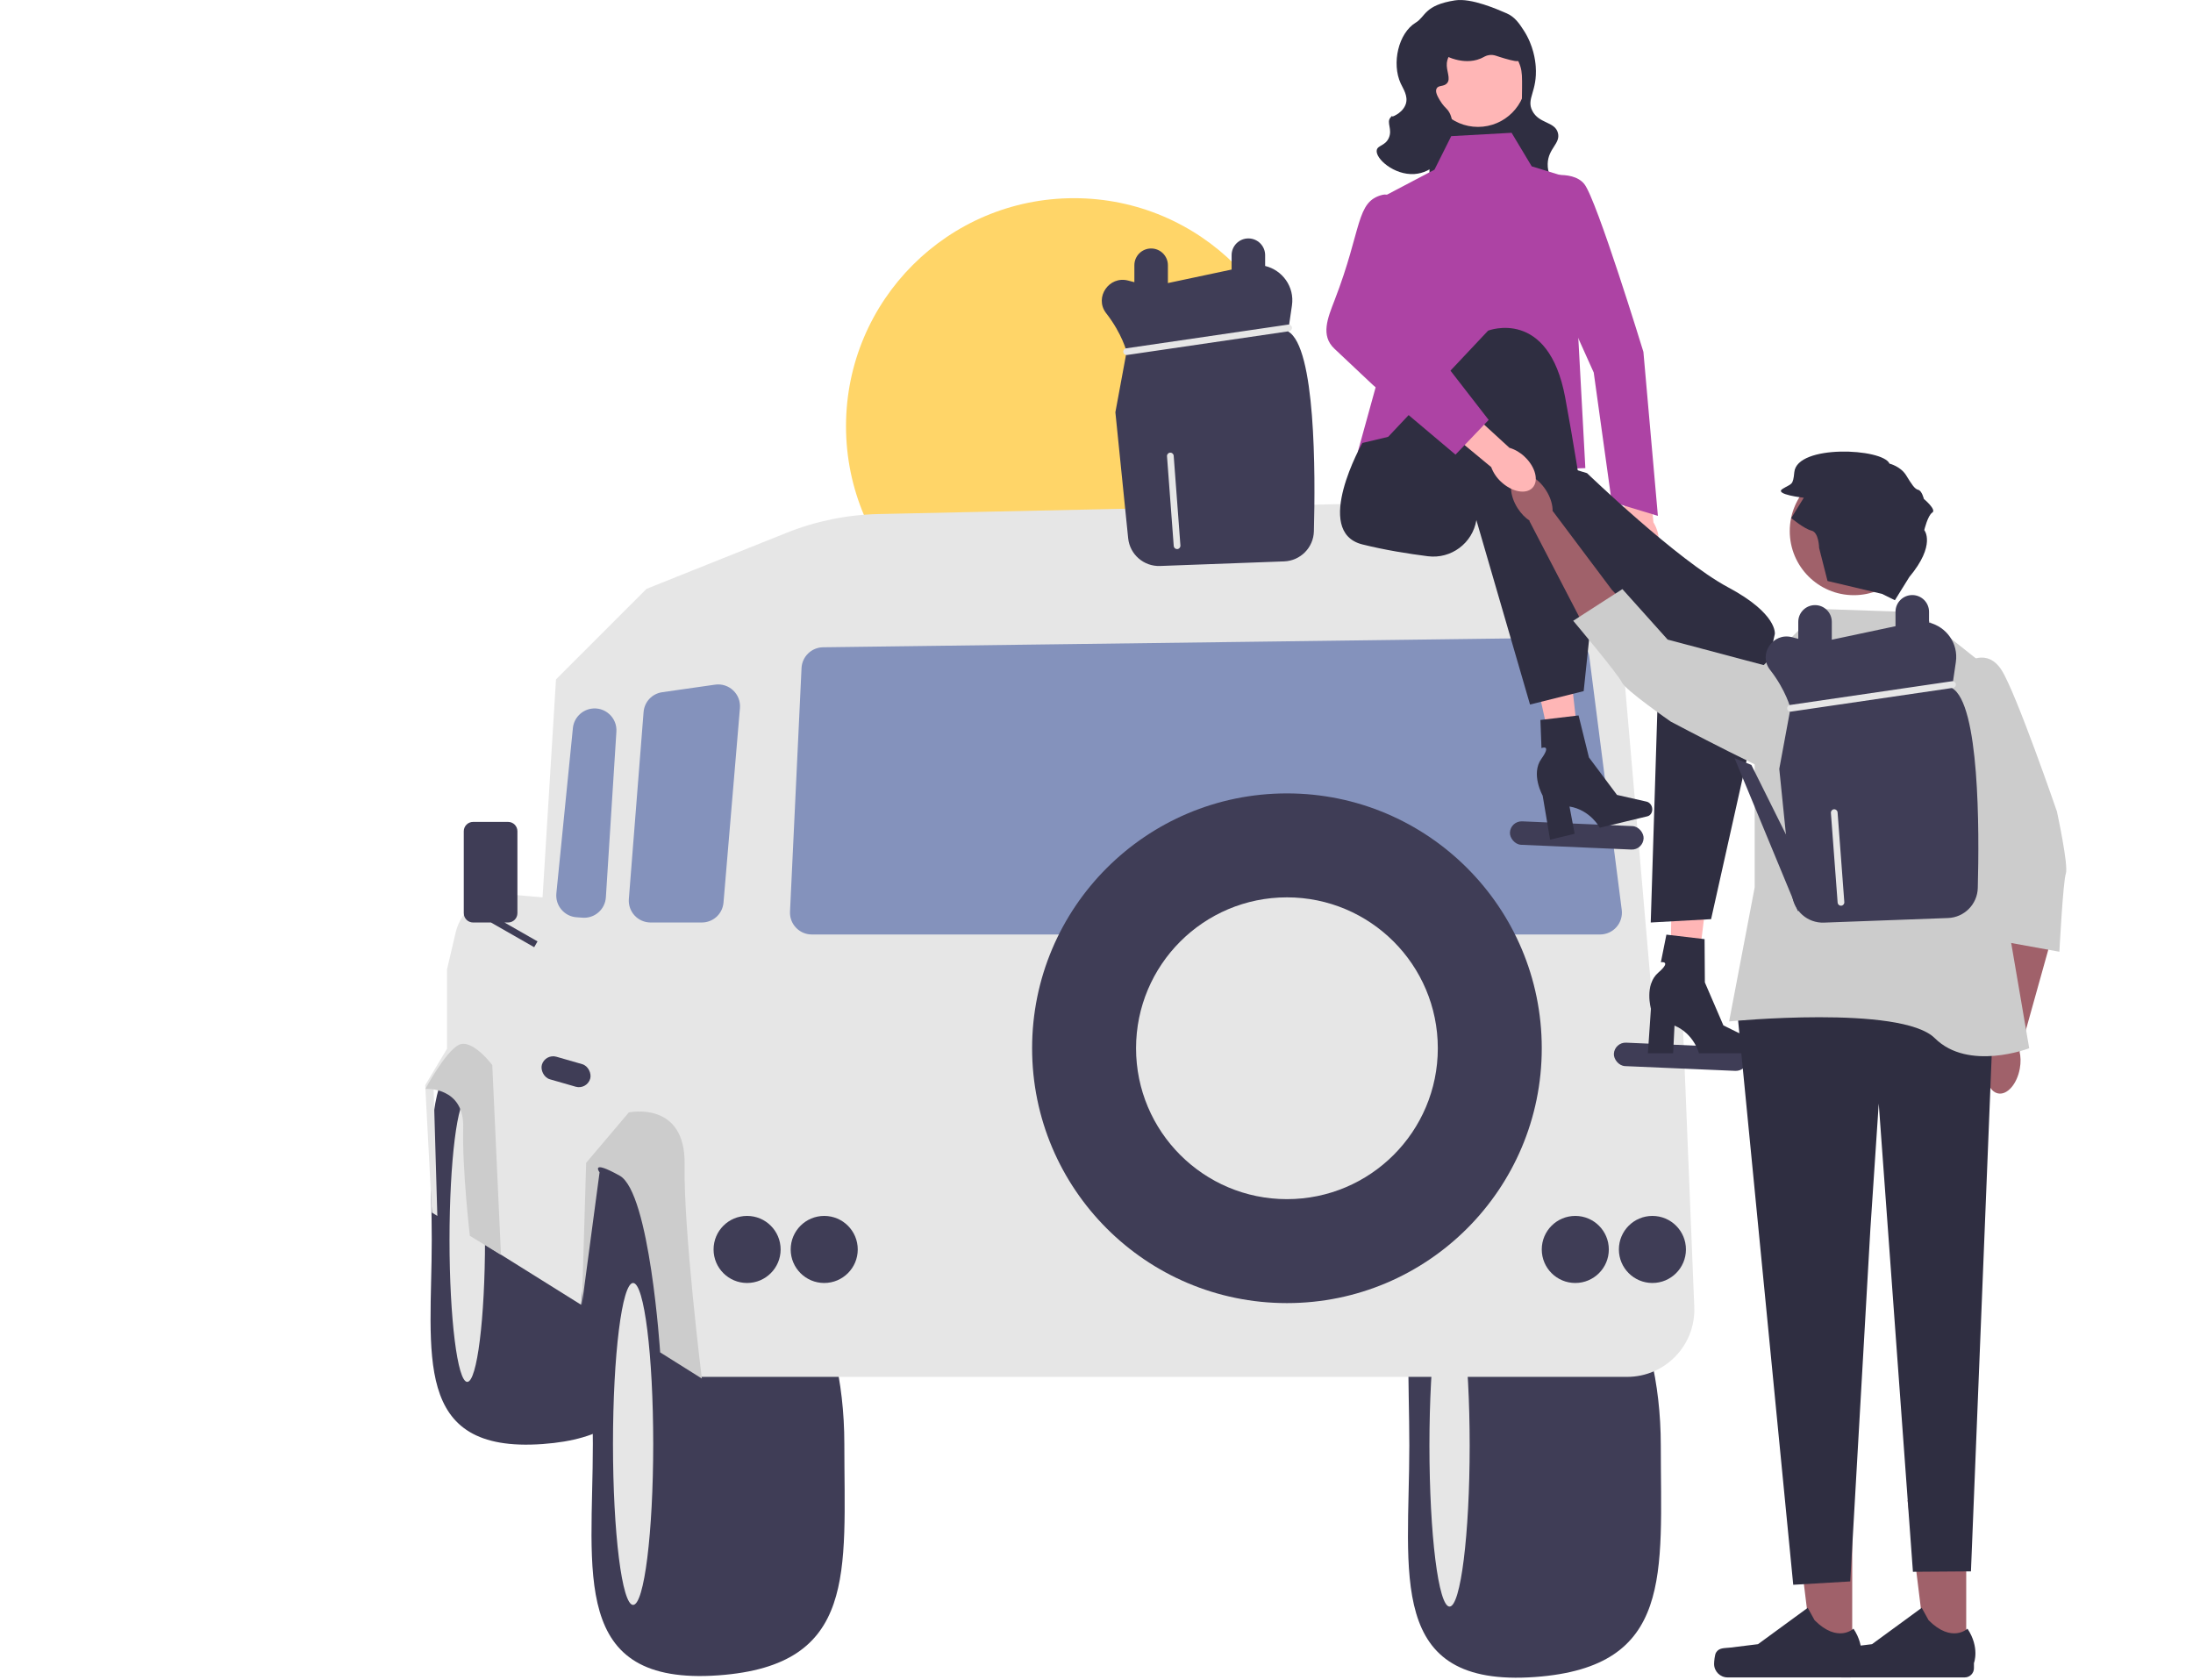 <?xml version="1.0" encoding="UTF-8" standalone="no"?>
<svg
   xmlns:dc="http://purl.org/dc/elements/1.1/"
   xmlns:cc="http://creativecommons.org/ns#"
   xmlns:rdf="http://www.w3.org/1999/02/22-rdf-syntax-ns#"
   xmlns:svg="http://www.w3.org/2000/svg"
   xmlns="http://www.w3.org/2000/svg"
   xmlns:sodipodi="http://sodipodi.sourceforge.net/DTD/sodipodi-0.dtd"
   xmlns:inkscape="http://www.inkscape.org/namespaces/inkscape"
   width="654.04"
   height="501.005"
   viewBox="0 0 654.04 501.005"
   data-src="https://cdn.undraw.co/illustrations/trip_rh66.svg"
   role="img"
   artist="Katerina Limpitsouni"
   source="https://undraw.co/"
   version="1.1"
   id="svg188"
   sodipodi:docname="Trip.svg"
   inkscape:version="1.0.2-2 (e86c870879, 2021-01-15)">
  <defs
     id="defs192" />
  <sodipodi:namedview
     pagecolor="#ffffff"
     bordercolor="#666666"
     borderopacity="1"
     objecttolerance="10"
     gridtolerance="10"
     guidetolerance="10"
     inkscape:pageopacity="0"
     inkscape:pageshadow="2"
     inkscape:window-width="1920"
     inkscape:window-height="1017"
     id="namedview190"
     showgrid="false"
     inkscape:zoom="1.0373628"
     inkscape:cx="386.16493"
     inkscape:cy="330.94677"
     inkscape:window-x="3432"
     inkscape:window-y="259"
     inkscape:window-maximized="1"
     inkscape:current-layer="svg188"
     inkscape:document-rotation="0" />
  <circle
     cx="320.315"
     cy="127.1"
     r="68"
     fill="#ff6884"
     id="circle34"
     style="fill:#ffd568;fill-opacity:1" />
  <path
     d="M495.315,431.1c0,38.108,4,66-37.5,69-44.563,3.221-37.5-30.892-37.5-69s-6-76,37.5-69c20.448,3.29,37.5,30.892,37.5,69Z"
     fill="#3f3d56"
     id="path38" />
  <ellipse
     cx="432.315"
     cy="431.1"
     rx="6"
     ry="48"
     fill="#e6e6e6"
     id="ellipse40" />
  <path
     d="M194.953,369.734c0,33.629,3.53,58.244-33.093,60.891-39.326,2.843-33.093-27.262-33.093-60.891s-5.295-67.069,33.093-60.891c18.045,2.904,33.093,27.262,33.093,60.891Z"
     fill="#3f3d56"
     id="path42" />
  <ellipse
     cx="139.357"
     cy="369.734"
     rx="5.295"
     ry="42.359"
     fill="#e6e6e6"
     id="ellipse44" />
  <path
     d="M251.815,430.6c0,38.108,4,66-37.5,69-44.563,3.221-37.5-30.892-37.5-69s-6-76,37.5-69c20.448,3.29,37.5,30.892,37.5,69Z"
     fill="#3f3d56"
     id="path46" />
  <ellipse
     cx="188.815"
     cy="430.6"
     rx="6"
     ry="48"
     fill="#e6e6e6"
     id="ellipse48" />
  <path
     d="M133.315,289.1v23.654l-6.5,10.846,2,38,1.618,1-1.118-38.5c11.393-4.242,15.119,3.571,14,19l-2,26,32,20,4-41,15-7,16.5,69.5H485.264c11.396,0,20.502-9.483,20.041-20.869l-3.489-86.131-9.413-9.413-8.72-100.865c-2.175-25.154-23.503-44.299-48.745-43.755l-172.934,3.727c-9.382,.202-18.651,2.091-27.363,5.576l-41.824,16.73-26.996,26.996-4.004,65.004-10.207-.888c-7.343-.638-14.039,4.214-15.719,11.391l-2.574,10.997Z"
     fill="#e6e6e6"
     id="path50" />
  <circle
     cx="222.815"
     cy="372.6"
     r="10"
     fill="#3f3d56"
     id="circle52" />
  <circle
     cx="245.815"
     cy="372.6"
     r="10"
     fill="#3f3d56"
     id="circle54" />
  <circle
     cx="469.815"
     cy="372.6"
     r="10"
     fill="#3f3d56"
     id="circle56" />
  <circle
     cx="492.815"
     cy="372.6"
     r="10"
     fill="#3f3d56"
     id="circle58" />
  <path
     d="M477.21,278.672H242.116c-1.797,0-3.47-.716-4.71-2.017s-1.877-3.006-1.792-4.801l3.435-72.625c.163-3.434,2.982-6.158,6.419-6.202l221.984-2.857c3.278-.031,6.12,2.399,6.541,5.682l9.675,75.482c.238,1.854-.334,3.724-1.57,5.128-1.236,1.404-3.017,2.21-4.887,2.21Z"
     fill="#fff"
     id="path60"
     style="fill:#8492bc;fill-opacity:1" />
  <path
     d="M209.292,275.1h-15.254c-1.81,0-3.552-.762-4.78-2.091-1.229-1.329-1.852-3.126-1.709-4.931l4.391-55.721c.241-3.06,2.531-5.5,5.569-5.934l15.763-2.252c1.974-.28,3.939,.342,5.389,1.711,1.451,1.37,2.186,3.295,2.018,5.282l-4.899,57.973c-.287,3.398-3.076,5.962-6.487,5.962Z"
     fill="#fff"
     id="path62"
     style="fill:#8492bc;fill-opacity:1" />
  <path
     d="M174.213,273.684c-.158,0-.316-.006-.475-.017l-1.791-.128c-1.769-.127-3.373-.943-4.516-2.3-1.143-1.357-1.674-3.076-1.498-4.842l4.927-49.273c.292-2.917,2.515-5.291,5.408-5.773,1.971-.331,3.952,.251,5.434,1.591,1.482,1.338,2.26,3.249,2.133,5.242l-3.137,49.402c-.111,1.745-.897,3.34-2.214,4.49-1.197,1.046-2.698,1.607-4.271,1.607Z"
     fill="#fff"
     id="path64"
     style="fill:#8492bc;fill-opacity:1" />
  <path
     d="M149.409,374.214l-2.594-56.614s-6-8-10-6-9.941,13.122-9.941,13.122c0,0,11.594-.76,11.268,11.559-.327,12.319,1.986,32.248,1.986,32.248l9.281,5.685Z"
     fill="#ccc"
     id="path66" />
  <path
     d="M173.559,389.006l1.256-42.236,12.72-15.024s17-3.673,16.64,15.591,5.14,63.764,5.14,63.764l-12.431-7.808s-3.069-47.692-12.069-52.692-6-1-6-1l-5.256,39.406Z"
     fill="#ccc"
     id="path68" />
  <path
     d="M160.311,280.732l-9.856-5.632h1.076c1.537,0,2.783-1.246,2.783-2.784v-24.433c0-1.537-1.246-2.783-2.783-2.783h-10.433c-1.537,0-2.783,1.246-2.783,2.783v24.433c0,1.537,1.246,2.784,2.783,2.784h5.326l12.894,7.368,.992-1.736Z"
     fill="#3f3d56"
     id="path70" />
  <rect
     x="161.315"
     y="316.1"
     width="15"
     height="7"
     rx="3.5"
     ry="3.5"
     transform="translate(94.901 -34.207) rotate(16.043)"
     fill="#3f3d56"
     id="rect72" />
  <rect
     x="450.304"
     y="245.637"
     width="39.905"
     height="7"
     rx="3.5"
     ry="3.5"
     transform="translate(11.182 -20.049) rotate(2.472)"
     fill="#3f3d56"
     id="rect74" />
  <rect
     x="481.304"
     y="311.637"
     width="39.905"
     height="7"
     rx="3.5"
     ry="3.5"
     transform="translate(14.057 -21.324) rotate(2.472)"
     fill="#3f3d56"
     id="rect76" />
  <circle
     cx="383.815"
     cy="312.6"
     r="76"
     fill="#3f3d56"
     id="circle78" />
  <circle
     cx="383.815"
     cy="312.6"
     r="45"
     fill="#e6e6e6"
     id="circle80" />
  <g
     id="g85">
    <path
       id="b-438"
       d="M484.507,161.667c.383,4.436,2.982,7.835,5.805,7.591s4.801-4.038,4.418-8.475c-.129-1.775-.681-3.493-1.61-5.011l-1.858-18.776-8.793,1.06,2.765,18.398c-.655,1.655-.905,3.443-.728,5.214Z"
       fill="#ffb6b6" />
    <path
       d="M459.058,52.975s9.702-2.733,13.431,1.894,17.64,50.064,17.64,50.064l4.319,48.901-13.773-4.168-5.36-38.565-9-20-7.257-38.126Z"
       fill="#ad43a4"
       id="path83" />
  </g>
  <g
     id="g95">
    <rect
       x="426.323"
       y="23.558"
       width="29.568"
       height="28.039"
       fill="#2f2e41"
       id="rect87" />
    <circle
       cx="440.795"
       cy="23.426"
       r="14.417"
       fill="#ffb6b6"
       id="circle89" />
    <path
       d="M433.97,.107c-9.214,1.426-8.775,4.85-11.725,6.627-5.198,3.131-7.249,12.174-4.504,18.141,.733,1.594,2.28,3.769,1.529,6.118-.576,1.803-2.237,2.866-2.549,3.059-2.553,1.576-.885-.299-2.039,1.02-1.273,1.455,.699,3.511-.51,6.118-1.072,2.311-3.282,2.116-3.569,3.569-.494,2.502,5.178,7.533,11.215,7.137,5.375-.352,9.368-4.897,10.706-9.176,.896-2.867,1.282-7.798-1.02-10.196-.323-.336-1.205-1.151-2.039-2.549-.66-1.107-1.529-2.563-1.02-3.569,.542-1.071,2.08-.507,3.059-1.529,1.328-1.386-.25-3.728,0-6.118,.423-4.047,6.157-8.914,12.235-8.157,6.895,.859,9.424,8.357,9.686,9.176,.542,1.698,.531,3.341,.51,6.627-.031,4.716-.051,7.671-1.529,10.706-2.127,4.364-4.837,3.893-5.608,7.137-1.202,5.058,4.451,10.139,5.098,10.706,4.794,4.202,12.034,5.466,13.255,3.569,1.1-1.71-3.729-4.369-3.569-9.686,.139-4.607,3.868-6.012,3.059-9.176-.89-3.483-5.64-2.689-7.647-6.627-1.873-3.676,1.579-5.716,1.02-13.255-.118-1.595-.619-6.171-3.569-10.706-1.299-1.998-2.621-4.029-5.098-5.098-2.773-1.196-10.504-4.621-15.378-3.866Z"
       fill="#2f2e41"
       id="path91" />
    <path
       d="M427.853,12.852c.374,3.157,5.114,4.704,7.137,5.098,.857,.167,3.752,.731,6.627-.51,1.063-.459,1.45-.873,2.549-1.02,1.488-.198,2.237,.368,4.588,1.02,2.614,.725,3.922,1.087,4.588,.51,1.09-.944,.253-4.032-1.02-6.118-2.352-3.856-6.658-5.051-8.666-5.608-2.294-.636-6.951-1.928-11.215,.51-.57,.326-4.968,2.91-4.588,6.118Z"
       fill="#2f2e41"
       id="path93" />
  </g>
  <g
     id="g101">
    <polygon
       points="498.028 296.498 505.387 296.672 509.488 263.614 498.629 263.358 498.028 296.498"
       fill="#ffb6b6"
       id="polygon97" />
    <path
       d="M523.273,311.85h0c0,1.243-.882,2.251-1.97,2.251h-14.605s-1.437-5.778-7.297-8.264l-.404,8.264h-7.534l.913-13.288s-2.015-7.109,2.17-10.743c4.186-3.634,.795-3.128,.795-3.128l1.647-8.224,11.385,1.339,.084,12.91,5.525,12.815,8.104,4.003c.721,.356,1.188,1.168,1.188,2.066l0,0Z"
       fill="#2f2e41"
       id="path99" />
  </g>
  <g
     id="g107">
    <polygon
       points="464.574 231.751 471.77 230.202 468.041 197.1 457.422 199.386 464.574 231.751"
       fill="#ffb6b6"
       id="polygon103" />
    <path
       d="M492.705,240.785h0c.29,1.209-.332,2.394-1.39,2.648l-14.202,3.41s-2.746-5.282-9.025-6.332l1.536,8.13-7.326,1.759-2.214-13.134s-3.619-6.442-.398-10.953c3.222-4.511,.043-3.227,.043-3.227l-.319-8.381,11.383-1.356,3.095,12.534,8.364,11.171,8.815,2.001c.785,.178,1.428,.858,1.638,1.731h0Z"
       fill="#2f2e41"
       id="path105" />
  </g>
  <polygon
     points="450.815 39.6 432.815 40.6 427.815 50.6 408.815 60.6 411.815 109.911 404.96 134.714 405.815 141.6 472.815 139.6 468.815 65.6 469.815 53.6 456.815 49.6 450.815 39.6"
     fill="#ad43a4"
     id="polygon109" />
  <path
     d="M406.315,132.1s-15,26.504,0,30.252c6.673,1.667,13.742,2.791,19.533,3.524,6.934,.878,13.318-3.882,14.467-10.776h0l16,55,16-4,3-28.63,19.441,19.441-2.441,78.189,18-1,19-85s1-6-14-14-42-34-42-34l-46-14-21,5Z"
     fill="#2f2e41"
     id="path111" />
  <path
     d="M437.815,149.6l-26-17,32-34s18-7,23,20,8,51,8,51l-37-20Z"
     fill="#2f2e41"
     id="path113" />
  <g
     id="g121">
    <path
       d="M384.17,98.849l1.139-7.748c.83-5.647-2.915-10.575-7.994-11.788v-3.212c0-2.761-2.239-5-5-5s-5,2.239-5,5v4.285l-19,4.03v-5.315c0-2.761-2.239-5-5-5s-5,2.239-5,5v5.052l-1.889-.493c-5.641-1.472-10.097,5-6.589,9.656,.045,.06,.091,.12,.138,.181,4.683,6.022,6.022,11.374,6.022,11.374l-3.345,18.065,3.81,37.558c.491,4.841,4.657,8.468,9.519,8.288l36.993-1.37c4.858-.18,8.748-4.097,8.88-8.957,.471-17.311,.525-54.986-7.685-59.604Z"
       fill="#3f3d56"
       id="path115" />
    <path
       d="M351.051,163.744c-.519,0-.957-.4-.996-.925l-2.007-26.763c-.042-.551,.372-1.031,.922-1.072,.546-.043,1.031,.372,1.072,.922l2.007,26.763c.042,.551-.372,1.031-.922,1.072-.025,.002-.051,.003-.076,.003Z"
       fill="#ffb6b6"
       id="path117"
       style="fill:#e6e6e6;fill-opacity:1" />
    <path
       d="M335.996,105.87c-.488,0-.915-.358-.988-.855-.08-.546,.298-1.054,.844-1.134l48.329-7.083c.546-.079,1.054,.298,1.134,.844s-.298,1.054-.844,1.134l-48.329,7.083c-.049,.007-.098,.011-.146,.011Z"
       fill="#ffb6b6"
       id="path119"
       style="fill:#e6e6e6;fill-opacity:1" />
  </g>
  <g
     id="g181">
    <g
       id="g143">
      <path
         d="M611.308,281.689l.459-35.734-13.717-3.773,.415,39.513-3.156,29.198,.082,.031c-1.323,1.33-2.396,3.454-2.853,5.964-.834,4.581,.695,8.695,3.414,9.19,2.72,.495,5.601-2.817,6.434-7.397,.342-1.88,.281-3.677-.092-5.182l.122,.046,8.891-31.855Z"
         fill="#a0616a"
         id="path139" />
      <path
         d="M586.361,197.69s6.225-4.76,10.619,2.197c4.394,6.957,16.478,42.111,16.478,42.111,0,0,3.495,16.112,2.663,18.492-.832,2.38-1.93,23.329-1.93,23.329l-17.169-3.114,.415-20.215-16.361-26.114,5.284-36.686Z"
         fill="#ccc"
         id="path141" />
    </g>
    <g
       id="g149">
      <path
         d="M471.376,184.712l24.06,26.424,12.599-6.607-27.278-28.589-17.627-23.49-.081,.034c.058-1.875-.607-4.16-1.987-6.306-2.518-3.916-6.444-5.879-8.769-4.384-2.325,1.495-2.169,5.882,.348,9.798,1.034,1.608,2.305,2.879,3.605,3.724l-.12,.05,15.25,29.347Z"
         fill="#a0616a"
         id="path145" />
      <path
         d="M548.326,229.059s-1.299,7.728-9.26,5.644c-7.961-2.084-40.79-19.521-40.79-19.521,0,0-13.553-9.387-14.57-11.695-1.017-2.307-14.516-18.365-14.516-18.365l14.671-9.446,13.497,15.055,29.783,7.913,21.184,30.414Z"
         fill="#ccc"
         id="path147" />
    </g>
    <circle
       cx="552.885"
       cy="158.381"
       r="19.108"
       fill="#a0616a"
       id="circle151" />
    <g
       id="g157">
      <polygon
         points="586.404 493.115 574.545 493.114 568.904 447.371 586.407 447.373 586.404 493.115"
         fill="#a0616a"
         id="polygon153" />
      <path
         d="M545.774,492.846h0c-.369,.622-.564,2.629-.564,3.352h0c0,2.223,1.802,4.025,4.025,4.025h36.726c1.516,0,2.746-1.229,2.746-2.746v-1.529s1.817-4.596-1.924-10.26c0,0-4.649,4.435-11.596-2.512l-2.049-3.711-14.829,10.845-8.219,1.012c-1.798,.221-3.392-.034-4.317,1.523h-0Z"
         fill="#2f2e41"
         id="path155" />
    </g>
    <g
       id="g163">
      <polygon
         points="552.404 493.115 540.545 493.114 534.904 447.371 552.407 447.373 552.404 493.115"
         fill="#a0616a"
         id="polygon159" />
      <path
         d="M511.774,492.846h0c-.369,.622-.564,2.629-.564,3.352h0c0,2.223,1.802,4.025,4.025,4.025h36.726c1.516,0,2.746-1.229,2.746-2.746v-1.529s1.817-4.596-1.924-10.26c0,0-4.649,4.435-11.596-2.512l-2.049-3.711-14.829,10.845-8.219,1.012c-1.798,.221-3.392-.034-4.317,1.523h-0Z"
         fill="#2f2e41"
         id="path161" />
    </g>
    <polygon
       points="594.815 294.6 517.815 298.6 534.815 472.6 551.815 471.6 557.815 366.6 560.315 329.1 570.512 468.723 587.815 468.6 594.815 294.6"
       fill="#2f2e41"
       id="polygon165" />
    <path
       d="M572.005,182.6l-29.163-1-19.526,19.417v63.61l-7.625,39.972s51.287-5,61.343,5,28.157,3,28.157,3l-9.051-52.886-4.022-61.114-20.112-16Z"
       fill="#ccc"
       id="path167" />
    <path
       d="M561.297,177.101l-16.255-3.84-2.508-9.855s-.06-4.646-2.254-5.164-6.062-3.748-6.062-3.748l3.748-6.062s-9.032-.976-6.321-2.651,3.104-.92,3.489-4.965c.796-8.369,26.403-7.147,28.392-2.555,0,0,3.29,.777,4.965,3.489,1.675,2.711,2.513,4.067,3.609,4.326s1.675,2.711,1.675,2.711c0,0,3.868,3.23,2.513,4.067s-2.392,5.224-2.392,5.224c0,0,3.609,4.326-4.465,13.997l-4.301,6.92-3.833-1.895Z"
       fill="#2f2e41"
       id="path169" />
    <g
       id="g177">
      <path
         d="M582.17,205.202l1.139-7.748c.83-5.647-2.915-10.575-7.994-11.788v-3.212c0-2.761-2.239-5-5-5s-5,2.239-5,5v4.285l-19,4.03v-5.315c0-2.761-2.239-5-5-5s-5,2.239-5,5v5.052l-1.889-.493c-5.641-1.472-10.097,5-6.589,9.656,.045,.06,.091,.12,.138,.181,4.683,6.022,6.022,11.374,6.022,11.374l-3.345,18.065,3.81,37.558c.491,4.841,4.657,8.468,9.519,8.288l36.993-1.37c4.858-.18,8.748-4.097,8.88-8.957,.471-17.311,.525-54.986-7.685-59.604Z"
         fill="#3f3d56"
         id="path171" />
      <path
         d="M549.051,270.098c-.519,0-.957-.4-.996-.925l-2.007-26.763c-.042-.551,.372-1.031,.922-1.072,.546-.043,1.031,.372,1.072,.922l2.007,26.763c.042,.551-.372,1.031-.922,1.072-.025,.002-.051,.003-.076,.003Z"
         fill="#ffb6b6"
         id="path173"
         style="fill:#e6e6e6;fill-opacity:1" />
      <path
         d="M533.996,212.224c-.488,0-.915-.358-.988-.855-.08-.546,.298-1.054,.844-1.134l48.329-7.083c.546-.079,1.054,.298,1.134,.844s-.298,1.054-.844,1.134l-48.329,7.083c-.049,.007-.098,.011-.146,.011Z"
         fill="#ffb6b6"
         id="path175"
         style="fill:#e6e6e6;fill-opacity:1" />
      <rect
         style="fill:#cccccc;fill-opacity:1;stroke:#cccccc;stroke-width:0;stroke-linecap:round;stroke-linejoin:round;stroke-miterlimit:4;stroke-dasharray:none;stroke-opacity:1"
         id="rect1019"
         width="12.532"
         height="12.291"
         x="593.09"
         y="255.937" />
    </g>
    <polygon
       points="536.202 271.699 517.315 226.1 522.315 228.1 542.429 268.502 536.202 271.699"
       fill="#3f3d56"
       id="polygon179" />
  </g>
  <path
     id="c-439"
     d="M447.675,143.671c3.243,3.051,7.446,3.851,9.388,1.786s.886-6.21-2.359-9.262c-1.279-1.237-2.836-2.149-4.541-2.661l-13.905-12.754-5.846,6.653,14.328,11.867c.615,1.67,1.621,3.169,2.935,4.371Z"
     fill="#ffb6b6" />
  <path
     d="M435.776,77.592s-16.953-21.119-23.461-19.492c-8,2-6,10-14.275,31.396-2.072,5.359-4.249,10.552-.066,14.491l11.532,10.861,24.584,20.728,9.89-10.353-19.648-25.337,11.444-22.294Z"
     fill="#ad43a4"
     id="path186" />
</svg>
